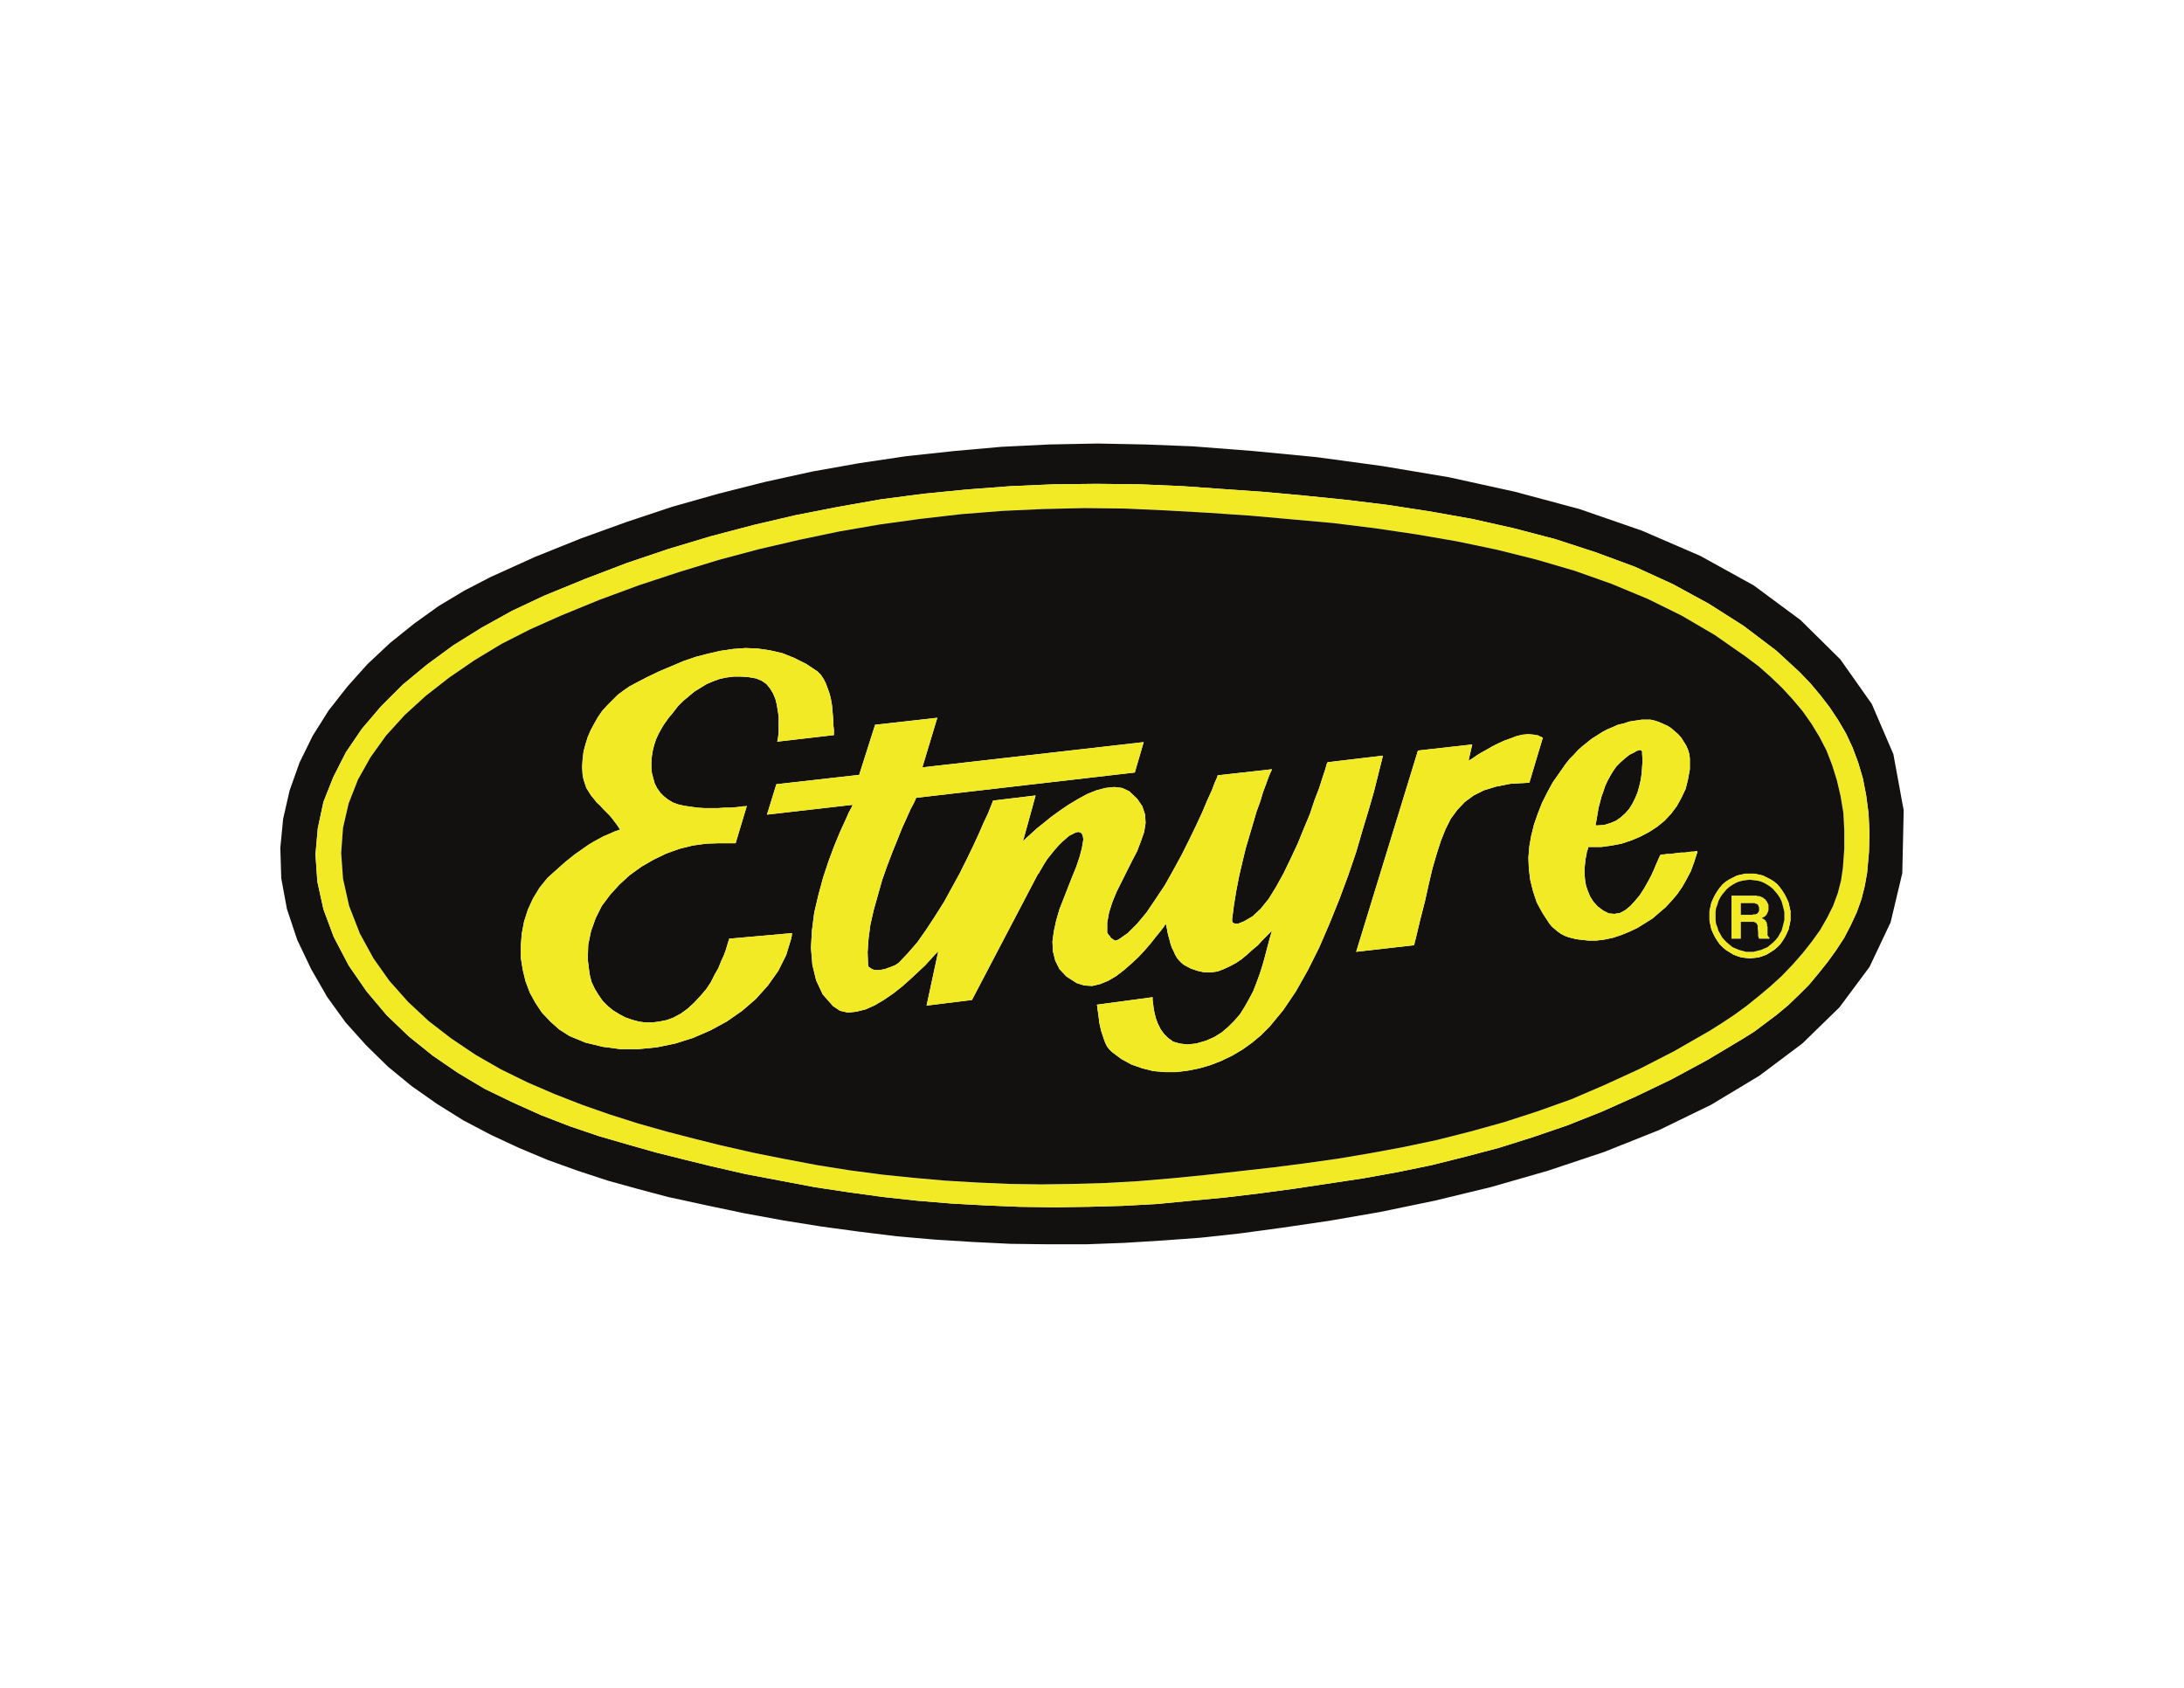 <?xml version="1.0" encoding="UTF-8"?>
<svg xmlns="http://www.w3.org/2000/svg" version="1.1" viewBox="0 0 792 612">
  <defs>
    <style>
      .cls-1 {
        fill: none;
      }

      .cls-2 {
        fill: #cf972b;
      }

      .cls-3 {
        fill: #131110;
      }

      .cls-4 {
        display: none;
      }

      .cls-5 {
        fill: #f1ea25;
      }
    </style>
  </defs>
  <!-- Generator: Adobe Illustrator 28.7.1, SVG Export Plug-In . SVG Version: 1.2.0 Build 142)  -->
  <g>
    <g id="Layer_1" class="cls-4">
      <g>
        <path class="cls-1" d="M459.142,314.769c-2.579,1.918-3.643,4.538-3.032,7.79.629,3.349,2.671,5.396,5.815,6.379,9.68,3.028,20.69-3.424,22.532-13.354.563-3.033.454-6.19.677-9.665-7.438,2.134-14.337,4.025-21.167,6.135-1.728.534-3.351,1.619-4.824,2.715Z"/>
        <polygon class="cls-2" points="268.486 382.632 726.196 382.634 726.196 354.163 268.486 354.113 268.486 382.632"/>
        <polygon class="cls-2" points="35.802 382.632 157.767 382.634 157.767 354.163 35.802 354.113 35.802 382.632"/>
        <path d="M300.718,342.329c.04-14.109.032-28.218.153-42.327.033-3.839.922-7.543,3.144-10.792,2.587-3.783,7.274-5.419,12.124-4.271,3.995.946,6.399,3.812,7.033,8.585.266,2.003.424,4.036.429,6.056.036,14.364.019,28.727.019,43.091v2.825h32.442v-2.988c0-13.688-.122-27.377.087-41.062.052-3.383.736-6.913,1.91-10.087,1.802-4.874,6.774-7.437,11.613-6.712,4.661.699,8.059,4.314,8.816,9.498.231,1.581.331,3.195.333,4.794.025,14.533.015,29.065.015,43.598v2.965h32.239c.06-.794.141-1.376.142-1.958.006-17.321.036-34.642-.027-51.963-.011-2.944-.233-5.918-.695-8.824-1.587-9.983-6.027-18.274-16.233-21.35-13.761-4.148-26.631-2.437-37.266,8.314-1.212,1.225-2.459,2.416-3.829,3.759-2.714-5.061-6.048-9.232-11.155-11.114-13.609-5.016-26.553-4.156-38.099,5.488-1.84,1.536-3.399,3.408-5.604,5.649v-11.889h-29.803v83.906h32.213c0-1.197-.002-2.194,0-3.192Z"/>
        <path d="M73.718,345.519l13.151-18.821s29.118-.06,29.987-.06v-24.907h-14.532c7.754-12.309,23.09-35.929,23.28-35.867v79.655h32.164v-116.292l-39.105.174-82.808,116.117h37.864Z"/>
        <path d="M693.949,268.976c-.652-.435-.876-.546-1.053-.708-16.918-15.517-43.929-10.445-54.038,10.162-4.045,8.246-5.192,17.077-4.889,26.111.356,10.621,2.709,20.665,8.835,29.656,11.517,16.903,38.516,18.131,50.775,2.401.802-1.029,1.669-2.009,2.978-3.578v12.545h29.727v-116.132h-32.335v39.544ZM694.4,303.95c.034,1.049-.04,2.077-.188,3.09-.042.457-.089.916-.143,1.374-.308,2.635-1.024,5.33-2.115,7.744-.791,1.749-1.816,3.157-3.031,4.263-1.697,1.717-3.95,2.812-6.743,3.092-.714.072-1.411.097-2.094.084-.285.005-.57.008-.86.001-5.163-.125-8.64-2.822-10.465-7.18-2.305-4.146-3.014-8.621-2.915-13.21,0-.027-.004-.057-.005-.084-.034-1.049.04-2.077.188-3.09.042-.458.089-.916.143-1.374.308-2.635,1.024-5.33,2.115-7.744.791-1.749,1.816-3.157,3.031-4.263,1.697-1.717,3.95-2.812,6.743-3.092.714-.072,1.411-.097,2.094-.084.285-.005.57-.008.86-.001,5.163.125,8.64,2.822,10.465,7.18,2.305,4.146,3.014,8.621,2.915,13.21,0,.027.004.057.005.084Z"/>
        <path d="M482.863,290.196c-7.506,1.955-14.981,4.03-22.491,5.97-7.591,1.961-15.425,3.219-22.763,5.863-9.678,3.488-14.218,11.206-14.084,21.53.129,9.918,5.473,17.625,14.698,21.358,6.192,2.505,12.662,2.828,19.203,2.617,10.755-.347,20.449-3.445,28.336-11.115.198-.192.51-.267.615-.319.986,2.739,1.778,5.406,2.941,7.9.376.806,1.71,1.607,2.635,1.643,4.479.17,8.967.079,13.452.079,4.885,0,9.769,0,14.191,0-1.031-5.065-2.645-9.775-2.829-14.54-.44-11.389-.182-22.805-.26-34.21-.025-3.627.017-7.279-.386-10.874-1.601-14.302-9.329-22.39-23.46-24.971-9.892-1.807-19.871-1.737-29.847-1.438-6.949.208-13.802,1.219-20.273,4.003-9.539,4.105-14.451,11.68-16.464,21.546.401.175.618.337.851.362,9.5,1.017,19.005,1.987,28.498,3.063,1.577.179,1.838-.76,2.213-1.801,1.438-3.995,4.283-6.616,8.404-7.251,3.725-.574,7.585-.799,11.339-.531,4.683.335,6.801,2.967,7.49,7.772.261,1.819-.13,2.853-2.008,3.342ZM485.134,305.919c-.223,3.476-.114,6.633-.677,9.665-1.842,9.93-12.852,16.382-22.532,13.354-3.144-.983-5.186-3.03-5.815-6.379-.611-3.253.453-5.872,3.032-7.79,1.474-1.096,3.096-2.181,4.824-2.715,6.831-2.11,13.729-4.001,21.167-6.135Z"/>
        <path d="M564.947,342.548c0-13.097-.029-26.193.015-39.29.014-4.333.501-8.616,2.601-12.522,2.457-4.572,6.893-6.562,12.696-5.788,4.712.629,7.517,3.342,8.623,8.627.377,1.799.462,3.685.467,5.532.037,14.448.022,28.897.023,43.345,0,.987,0,1.974,0,3.113h32.277c.063-.771.162-1.424.163-2.078.008-17.49.061-34.981-.043-52.47-.02-3.354-.392-6.761-1.076-10.045-2.212-10.632-8.025-18.274-19.113-20.508-4.407-.888-9.108-.993-13.606-.622-9.592.791-17.312,5.347-23.176,12.993-.481.627-1.028,1.204-1.968,2.297v-13.476h-30.108v83.862h32.227c0-1.125,0-2.048,0-2.97Z"/>
        <path d="M173.695,382.772h32.066v-153.382h-32.066v153.382Z"/>
        <path d="M220.738,382.695h31.84v-153.389h-31.84v153.389Z"/>
        <path d="M752.524,231.676c-.936,3.561-1.858,7.126-2.964,11.372-1.293-5.059-2.403-9.404-3.515-13.754h-3.132c0,4.857-.035,9.483.038,14.107.011.677.536,1.346.823,2.018.307-.644.863-1.282.878-1.932.086-3.62.041-7.243.041-10.866,1.351,3.378,2.129,6.82,3.107,10.204.277.959,1.135,1.752,1.727,2.62.587-.845,1.431-1.613,1.715-2.55.991-3.27,1.789-6.598,2.66-9.904.495,3.639.471,7.179.506,10.717.015,1.577.068,1.576,1.791,1.384v-15.616c-2.981-.404-2.989-.406-3.674,2.199Z"/>
        <path d="M730.706,229.236c.607,2.752,2.87,1.058,4.211,2.3,0,3.84-.048,7.804.045,11.765.017.71.614,1.406.943,2.109.265-.694.745-1.385.758-2.084.073-4.025.036-8.051.036-12.393,1.236,0,2.159.103,3.039-.044.427-.072.775-.614,1.158-.943-.373-.237-.743-.671-1.121-.678-2.933-.057-5.867-.031-9.068-.031Z"/>
      </g>
    </g>
    <g id="Layer_8">
      <g>
        <path class="cls-3" d="M686.601,273.437l-7.824-18.186-11.388-16.144-14.442-14.271-16.988-12.573-19.36-10.698-21.224-9.169-22.584-7.811-23.424-6.282-23.939-5.262-24.271-4.069-23.766-3.227-22.913-2.207-21.897-1.7-17.317-.678-17.313-.34-17.484.34-17.315.851-17.144,1.529-17.315,1.862-17.148,2.549-17.144,3.055-16.975,3.735-16.804,4.247-16.809,4.749-16.806,5.604-16.466,5.942-16.466,6.622-16.124,7.295s-.007.002-.009.004l-9.513,4.929-9.342,5.604-9.004,6.458-8.66,6.964-8.162,7.649-7.3,8.151-6.798,8.671-5.782,9.18-4.753,9.686-3.575,10.035-2.378,10.368-1.018,10.544.34,11.053,2.047,11.055,3.74,11.22,5.095,10.702,5.782,10.026,6.626,9.177,7.473,8.324,7.989,7.815,8.497,6.966,9.171,6.451,9.511,5.944,10.02,5.269,10.189,4.751,10.531,4.418,10.866,3.902,10.864,3.569,11.035,3.055,10.869,2.884,14.084,3.055,13.751,2.887,13.92,2.547,13.751,2.207,13.746,1.869,13.753,1.693,13.749,1.191,13.578.851,13.753.678,13.749.171h13.753l13.751-.513,13.746-.849,13.922-1.018,14.093-1.527,15.104-2.04,17.313-2.542,18.675-3.227,19.689-4.075,20.371-4.922,20.711-5.944,20.377-6.793,20.031-7.978,18.855-9.171,17.493-10.529,15.624-11.724,13.428-13.088,10.88-14.622,7.646-16.155,4.247-17.85.504-22.777-3.744-20.397ZM394.565,437.578l-12.393.173-12.393-.171-12.395-.511-12.386-.678-12.391-1.02-12.395-1.356-12.393-1.698-12.386-1.864-25.126-4.755-12.562-2.884-9.673-2.376-10.184-2.549-10.189-2.887-10.52-3.053-10.529-3.569-10.526-4.073-10.191-4.584-10.189-4.924-9.682-5.775-9.171-6.284-8.666-6.964-7.982-7.646-7.311-8.666-6.455-9.342-5.44-10.371-3.74-10.029-2.211-10.033-.684-9.862.849-9.526,2.04-9.522,3.571-9.015,4.587-9.006,5.778-8.502,6.966-8.157,7.818-7.813,8.835-7.311,9.509-6.964,10.362-6.453,11.035-6.111,11.551-5.435s.004-.002.007-.004l14.931-6.109,15.113-5.769,15.106-5.095,15.277-4.584,15.449-4.071,15.277-3.569,15.615-3.053,15.449-2.716,15.622-2.04,15.615-1.527,15.617-1.187,15.613-.678,15.62-.173,15.786.171,15.62.68,14.258,1.02,14.595,1.013,14.935,1.362,15.109,1.527,15.275,1.864,15.444,2.378,15.275,2.713,15.115,3.398,14.937,3.907,14.602,4.753,14.262,5.264,13.753,6.282,13.077,7.129,12.569,7.984,11.889,9,8.495,7.818,3.911,4.075,3.569,4.253,3.4,4.415,3.062,4.591,2.887,4.929,2.382,5.102,2.04,5.442,1.702,5.775,1.187,6.126.851,6.455.342,6.802-.169,7.14-.68,7.646-.849,4.762-1.189,4.76-1.702,4.766-2.211,4.766-2.38,4.587-2.891,4.424-3.058,4.244-3.402,4.253-3.393,4.075-3.746,3.742-3.9,3.735-4.082,3.398-8.151,6.115-4.084,2.555-13.069,7.807-12.904,6.962-12.733,6.113-12.562,5.6-12.397,4.924-12.395,4.244-12.386,3.904-12.226,3.227-12.22,3.055-12.397,2.549-12.22,2.204-24.784,3.735-12.558,1.698-12.733,1.529-12.56,1.184-12.391,1.191-12.56.678-12.393.338Z"/>
        <path class="cls-5" d="M431.909,435.372l12.56-1.184,12.733-1.529,12.558-1.698,24.784-3.735,12.22-2.204,12.397-2.549,12.22-3.055,12.226-3.227,12.386-3.904,12.395-4.244,12.397-4.924,12.562-5.6,12.733-6.113,12.904-6.962,13.069-7.807,4.084-2.555,8.151-6.115,4.082-3.398,3.9-3.735,3.746-3.742,3.393-4.075,3.402-4.253,3.058-4.244,2.891-4.424,2.38-4.587,2.211-4.766,1.702-4.766,1.189-4.76.849-4.762.68-7.646.169-7.14-.342-6.802-.851-6.455-1.187-6.126-1.702-5.775-2.04-5.442-2.382-5.102-2.887-4.929-3.062-4.591-3.4-4.415-3.569-4.253-3.911-4.075-8.495-7.818-11.889-9-12.569-7.984-13.077-7.129-13.753-6.282-14.262-5.264-14.602-4.753-14.937-3.907-15.115-3.398-15.275-2.713-15.444-2.378-15.275-1.864-15.109-1.527-14.935-1.362-14.595-1.013-14.258-1.02-15.62-.68-15.786-.171-15.62.173-15.613.678-15.617,1.187-15.615,1.527-15.622,2.04-15.449,2.716-15.615,3.053-15.277,3.569-15.449,4.071-15.277,4.584-15.106,5.095-15.113,5.769-14.931,6.109s-.004.002-.007.004l-11.551,5.435-11.035,6.111-10.362,6.453-9.509,6.964-8.835,7.311-7.818,7.813-6.966,8.157-5.778,8.502-4.587,9.006-3.571,9.015-2.04,9.522-.849,9.526.684,9.862,2.211,10.033,3.74,10.029,5.44,10.371,6.455,9.342,7.311,8.666,7.982,7.646,8.666,6.964,9.171,6.284,9.682,5.775,10.189,4.924,10.191,4.584,10.526,4.073,10.529,3.569,10.52,3.053,10.189,2.887,10.184,2.549,9.673,2.376,12.562,2.884,25.126,4.755,12.386,1.864,12.393,1.698,12.395,1.356,12.391,1.02,12.386.678,12.395.511,12.393.171,12.393-.173,12.393-.338,12.56-.678,12.391-1.191ZM436.986,426.063l-12.048,1.191-12.048,1.02-11.882.678-11.711.337-11.707.171-11.541-.171-11.711-.508-11.54-.678-11.541-1.02-11.536-1.186-11.541-1.527-11.711-1.869-11.711-2.206-11.877-2.376-11.882-2.713-9.501-2.376-9.842-2.547-10.184-2.884-10.184-3.225-10.179-3.562-10.013-3.904-9.843-4.245-9.676-4.748-9.164-5.26-8.823-5.943-8.145-6.275-7.47-6.958-6.788-7.637-5.768-8.149-4.924-8.993-3.904-10.013-2.206-9.842-.678-9.335.678-9.164,2.04-8.823,3.392-8.657,4.582-8.144,5.602-7.807,6.788-7.466,7.637-6.958,8.486-6.617,9.164-6.28,9.842-5.939,10.35-5.26,11.033-4.924,14.088-5.768,14.254-5.265,14.424-4.748,14.424-4.416,14.595-3.899,14.595-3.396,14.595-3.055,14.761-2.547,14.766-2.035,14.766-1.698,14.932-1.186,14.766-.678,14.932-.342,14.766.171,14.932.678,15.107.849,15.103,1.02,15.274,1.357,15.103,1.357,15.103,1.869,14.936,2.206,14.761,2.542,14.595,3.055,14.258,3.567,13.912,4.07,13.409,4.753,13.068,5.431,12.39,6.109,11.878,6.958,11.199,7.807,4.753,3.562,4.411,3.904,4.075,3.904,3.904,4.241,3.562,4.245,3.225,4.582,2.884,4.748,2.547,4.924,2.035,5.26,1.698,5.431,1.357,5.768,1.02,6.109.337,6.28v6.788l-.508,6.958-.678,4.582-1.186,4.582-1.698,4.582-2.206,4.411-2.547,4.416-3.055,4.241-3.225,4.074-3.562,4.07-3.904,4.075-4.075,3.733-4.241,3.567-4.411,3.562-4.416,3.225-4.582,3.055-4.582,2.884-12.726,7.295-12.556,6.451-12.56,5.768-12.219,5.26-12.39,4.416-12.048,3.904-12.219,3.392-12.048,3.055-12.048,2.547-11.882,2.206-12.048,2.035-12.048,1.698-11.882,1.527-12.048,1.357-12.219,1.357Z"/>
        <path class="cls-3" d="M461.253,423.35l11.882-1.527,12.048-1.698,12.048-2.035,11.882-2.206,12.048-2.547,12.048-3.055,12.219-3.392,12.048-3.904,12.39-4.416,12.219-5.26,12.56-5.768,12.556-6.451,12.726-7.295,4.582-2.884,4.582-3.055,4.416-3.225,4.411-3.562,4.241-3.567,4.075-3.733,3.904-4.075,3.562-4.07,3.225-4.074,3.055-4.241,2.547-4.416,2.206-4.411,1.698-4.582,1.186-4.582.678-4.582.508-6.958v-6.788l-.337-6.28-1.02-6.109-1.357-5.768-1.698-5.431-2.035-5.26-2.547-4.924-2.884-4.748-3.225-4.582-3.562-4.245-3.904-4.241-4.075-3.904-4.411-3.904-4.753-3.562-11.199-7.807-11.878-6.958-12.39-6.109-13.068-5.431-13.409-4.753-13.912-4.07-14.258-3.567-14.595-3.055-14.761-2.542-14.936-2.206-15.103-1.869-15.103-1.357-15.274-1.357-15.103-1.02-15.107-.849-14.932-.678-14.766-.171-14.932.342-14.766.678-14.932,1.186-14.766,1.698-14.766,2.035-14.761,2.547-14.595,3.055-14.595,3.396-14.595,3.899-14.424,4.416-14.424,4.748-14.254,5.265-14.088,5.768-11.033,4.924-10.35,5.26-9.842,5.939-9.164,6.28-8.486,6.617-7.637,6.958-6.788,7.466-5.602,7.807-4.582,8.144-3.392,8.657-2.04,8.823-.678,9.164.678,9.335,2.206,9.842,3.904,10.013,4.924,8.993,5.768,8.149,6.788,7.637,7.47,6.958,8.145,6.275,8.823,5.943,9.164,5.26,9.676,4.748,9.843,4.245,10.013,3.904,10.179,3.562,10.184,3.225,10.184,2.884,9.842,2.547,9.501,2.376,11.882,2.713,11.877,2.376,11.711,2.206,11.711,1.869,11.541,1.527,11.536,1.186,11.541,1.02,11.54.678,11.711.508,11.541.171,11.707-.171,11.711-.337,11.882-.678,12.048-1.02,12.048-1.191,12.219-1.357,12.048-1.357ZM619.928,332.048v-1.698l.341-1.527.337-1.527.678-1.527.678-1.357.849-1.357.849-1.191,1.02-1.186,1.186-1.02,1.361-.849,1.357-.678,1.357-.678,1.527-.337,1.527-.341h3.225l1.527.341,1.527.337,1.357.678,1.357.678,1.357.849,1.19,1.02,1.02,1.186.845,1.191.849,1.357.678,1.357.683,1.527.337,1.527.342,1.527v3.396l-.342,1.698-.337,1.527-.683,1.527-.678,1.357-.849,1.357-.845,1.186-1.02,1.02-1.19,1.02-1.357.849-1.357.849-1.357.508-1.527.508-1.527.171-1.698.171-1.527-.171-1.527-.171-1.527-.508-1.357-.508-1.357-.849-1.361-.849-1.186-1.02-1.02-1.02-.849-1.186-.849-1.357-.678-1.357-.678-1.527-.337-1.527-.341-1.698v-1.698ZM563.077,283.68l2.376-3.392,2.376-3.396,1.357-1.694,1.527-1.527,1.527-1.698,1.527-1.357,1.698-1.361,1.698-1.357,1.864-1.186,1.869-1.191,1.864-1.015,2.039-.849,1.864-.849,2.206-.512,2.039-.678,2.206-.337,2.206-.342h3.225l1.527.342,1.527.508,1.527.678,1.527.678,1.357.849,1.357,1.19,1.191,1.015,1.186,1.361.849,1.356.849,1.357.678,1.527.508,1.698.171,1.527v3.904l-.678,3.733-.849,3.391-1.527,3.225-1.698,3.055-2.035,2.718-2.376,2.542-2.713,2.206-2.889,1.869-3.221,1.698-3.225,1.357-3.567,1.186-3.562.678-3.733.512h-4.753v.171l-.171.678-.337.849-.171,1.186-.337,1.527-.171,1.698-.171,1.698v2.035l.171,2.035.337,2.039.678,2.035.849,2.035,1.19,1.869,1.527,1.698,2.035,1.527,2.035,1.015,2.039.171,2.035-.341,1.869-1.015,1.864-1.527,1.698-1.869,1.698-2.035,1.527-2.377,1.357-2.376,1.186-2.206,1.02-2.206.849-2.035.678-1.527.508-1.191.342-.678h.171l.508-.171h.678l1.02-.171h1.186l1.191-.166,1.357-.171,1.357-.171h1.357l1.191-.171,1.186-.166h.849l.849-.171h.508v.678l-.166.171-1.02,3.221-1.186,3.225-1.527,2.884-1.527,2.718-1.869,2.713-2.035,2.377-2.206,2.376-2.376,2.035-2.376,2.039-2.718,1.698-2.713,1.694-2.884,1.361-2.889,1.186-3.055,1.02-3.221.678-1.361.171-1.527.166h-2.884l-1.527-.166-1.527-.171-1.357-.171-1.357-.341-1.357-.337-1.361-.508-1.357-.683-1.186-.844-1.02-.849-1.02-.849-1.015-1.191-2.547-3.904-2.035-3.733-1.361-4.07-1.015-4.075-.512-4.074-.166-4.07.337-4.074.678-3.904,1.02-4.074,1.357-3.899,1.527-3.904,1.869-3.733,2.035-3.738ZM514.202,272.142l19.685-2.206-1.357,5.939.171-.171.678-.337,1.02-.678,1.186-.849,1.698-1.02,1.864-1.02,2.04-1.186,2.035-1.02,2.206-1.015,2.376-.849,2.206-.849,2.206-.508,2.04-.171,1.864.171,1.869.337v.171h.337v.171h.341l.171.166h.166l.171.171h.341l-4.924,16.464h-.849l-5.939.337-5.26,1.02-4.412,1.357-3.733,1.869-3.225,2.376-2.718,2.884-2.376,3.225-1.864,3.733-1.698,4.241-1.527,4.753-1.527,5.26-1.356,5.768-1.357,6.109-1.698,6.622-1.698,7.125v.171l-.171.171v.508l-.166.171v.508l-.171.171v.512h-.171l-20.875,2.372,22.403-72.972ZM287.305,338.498h-.171v1.015l-.171.171v.512l-1.864,6.109-2.884,5.768-3.733,5.26-4.416,4.924-4.919,4.241-5.602,3.904-5.939,3.225-6.28,2.713-6.446,2.04-6.622,1.357-6.788.678h-6.446l-6.451-.849-6.28-1.527-5.768-2.377-3.733-2.376-3.225-2.884-3.055-3.225-2.376-3.562-2.035-3.733-1.527-4.074-1.02-4.241-.678-4.245v-4.411l.337-4.411.849-4.411,1.361-4.245,1.864-4.075,2.376-3.899,2.884-3.567,1.698-1.527,1.527-1.357,1.698-1.527,1.527-1.357,1.698-1.357,1.694-1.361,1.698-1.186,1.698-1.19,1.698-1.186,1.693-1.02,1.869-1.015,1.869-1.02,2.035-.849,1.864-.849,2.04-.678-.849-1.357-1.02-1.357-1.015-1.361-1.02-1.186-1.191-1.186-1.186-1.191-1.02-1.186-1.186-1.02-1.02-1.357-1.015-1.191-.849-1.357-.849-1.357-.512-1.527-.508-1.527-.337-1.698-.171-2.884.171-2.718.337-2.884.678-2.542.849-2.718,1.02-2.376,1.357-2.543,1.357-2.376,1.527-2.206,1.869-2.039,1.864-1.864,1.869-1.869,2.035-1.527,2.206-1.527,2.206-1.186,4.245-2.206,4.241-2.039,4.416-1.864,4.411-1.869,4.411-1.527,4.582-1.186,4.411-1.02,4.582-.678,4.582-.342,4.411.171,4.582.678,4.416,1.02,4.241,1.698,4.411,2.206,4.074,2.713,1.186,1.19,1.02,1.527.849,1.694.678,1.869.678,1.869.512,2.206.337,2.035.171,2.035.171,1.869.166,1.864v1.527l.171,1.361v2.035l-20.534,2.376v-.171l.171-.678.171-1.186.166-1.361v-5.768l-.337-2.035-.341-2.21-.508-2.035-.849-2.035-1.02-1.698-1.357-1.698-1.698-1.186-2.035-.849-2.884-.508-2.718-.171h-2.542l-2.718.337-2.376.512-2.372.849-2.376,1.015-2.206,1.357-2.21,1.361-2.035,1.693-2.035,1.698-1.869,1.869-1.698,2.206-1.694,2.035-1.698,2.376-1.02,1.698-1.015,1.864-.849,1.869-.678,2.035-.512,2.04-.337,2.035-.171,2.035v2.04l.171,2.035.508,1.869.508,1.864.849,1.698,1.191,1.698,1.357,1.357,1.527,1.186,1.698,1.02,1.864.678,2.206.508,2.376.341,2.376.341,2.547.166h5.09l2.376-.166h2.206l1.869-.171,1.527-.171,1.186-.171h.849l.341-.171-4.074,13.58h-6.11l-4.582.166-4.924.683-4.748,1.186-4.753,1.698-4.582,2.206-4.411,2.547-4.245,3.055-3.733,3.392-3.396,3.733-3.055,4.075-2.206,4.411-1.694,4.753-1.02,4.919-.171,5.265.678,5.426.678,2.718,1.191,2.547,1.357,2.206,1.527,2.206,1.869,1.864,1.864,1.527,2.206,1.361,2.206,1.186,2.376.849,2.547.678,2.376.341h2.542l2.547-.341,2.547-.508,2.376-.849,2.884-1.527,2.547-1.869,2.372-2.206,2.21-2.376,2.035-2.376,1.698-2.543,1.357-2.718,1.357-2.376,1.02-2.542,1.015-2.206.683-1.869.508-1.698.337-1.186.342-.849v-.341l22.91-2.035v.171ZM442.927,384.655l-3.904,1.527-4.074,1.191-4.241.849-4.245.508h-4.075l-4.07-.337-4.074-1.02-3.904-1.357-3.733-2.039-3.392-2.543-.849-.849-.849-1.02-.678-1.357-.512-1.357-.508-1.527-.508-1.527-.342-1.527-.337-1.527-.171-1.527-.171-1.361-.171-1.186-.171-1.02v-.678l-.166-.508v-.171l20.192-2.713v1.015l.171,1.191.171,1.527.337,1.864.512,2.04.678,1.864,1.015,2.039,1.19,1.694,1.527,1.527,1.864,1.361,2.377.678,2.718.337,3.225-.337,3.562-1.02,3.055-1.357,2.713-1.698,2.376-2.035,2.206-2.206,2.039-2.376,1.694-2.718,1.527-2.713,1.527-2.884,1.191-3.055,1.186-3.225,1.02-3.225.849-3.055.849-3.225.849-3.225.849-2.884-1.698,1.698-1.698,1.698-1.698,1.864-2.035,1.698-1.869,1.698-2.035,1.698-2.035,1.357-2.206,1.186-2.21,1.02-2.206.849-2.377.337h-2.372l-2.376-.508-2.547-.849-2.547-1.357-.849-.678-.845-.849-.849-1.02-.678-1.186-.512-1.191-.678-1.357-.508-1.527-.342-1.357-.337-1.186-.342-1.361-.171-1.015-.166-.849-.171-.849-.171-.341v-.166l-.171.337-.678,1.02-1.186,1.527-1.527,1.864-1.869,2.377-2.035,2.376-2.376,2.547-2.547,2.377-2.713,2.376-2.884,2.206-2.889,1.694-2.884,1.191-2.884.678-2.884-.171-2.718-.849-3.733-2.377-2.547-2.713-1.527-3.055-.844-3.396-.171-3.562.508-3.733.849-3.904,1.186-4.075,1.527-3.899,1.527-3.904,1.527-3.904,1.527-3.733,1.19-3.567.849-3.221.508-3.055-.171-1.19-.337-.849-.512-.508-.844-.171-.849.171-1.02.508-1.357.678-1.191,1.02-1.357,1.186-1.357,1.361-1.356,1.527-1.361,1.694-1.357,1.698-1.186,1.869-1.191,2.035-.337.508-.171.512-.342.337-.166.171v.171l-.171.171v-.016l-23.759,45.324-16.459,2.039,4.241-19.689-.341.341-1.015,1.02-1.527,1.694-1.869,2.04-2.542,2.376-2.718,2.542-3.055,2.718-3.225,2.543-3.221,2.21-3.396,2.035-3.396,1.527-3.392.849-3.055.337-2.884-.678-2.547-1.698-3.733-4.241-2.376-5.09-1.357-5.602-.512-6.109.341-6.28.849-6.617,1.527-6.451,1.698-6.276,2.035-6.109,2.035-5.431,2.039-4.924,1.864-4.074,1.357-3.055,1.02-1.864.342-.849-31.059,3.562,3.396-11.028,30.039-3.396,5.768-18.157,22.569-2.547-5.427,17.991,80.267-9.164-3.221,11.028-79.256,9.164-.166.341-.678,1.527-1.191,2.206-1.357,3.055-1.698,3.733-1.698,4.245-1.864,4.582-1.869,4.919-1.864,5.26-1.527,5.431-1.527,5.431-1.19,5.26-.678,5.09-.337,4.924.166,4.582.171.678.508.341.512.337.678.341.678.171h1.698l.849-.171,1.015-.171.849-.341,1.02-.337.849-.342.849-.337.849-.512.678-.508,3.221-3.392,3.396-3.904,3.225-4.582,3.225-4.924,3.221-5.09,2.889-5.26,2.884-5.26,2.542-5.094,2.376-4.919,2.039-4.416,1.694-3.899,1.527-3.225,1.02-2.547.678-1.698.171-.508,15.444-1.869-4.582,16.635.337-.341,1.02-1.02,1.527-1.357,2.035-1.864,2.547-2.04,2.713-2.206,3.055-2.206,3.225-2.206,3.396-2.035,3.392-1.869,3.396-1.357,3.225-.849,3.221-.341,2.888.341,2.543,1.186,2.889,2.718,1.864,2.713,1.02,3.055.171,3.055-.512,3.225-1.186,3.396-1.357,3.562-1.869,3.562-1.869,3.733-1.864,3.738-1.869,3.733-1.527,3.733-1.186,3.733-.678,3.733v3.562l.171.341.166.171.171.337.171.171.337.341.171.337.171.171.341.337.337.171.171.171.337.171.341.171h.341l.337-.171.508-.171,3.396-2.377,3.396-3.392,3.392-4.074,3.225-4.753,3.392-5.09,3.055-5.431,3.055-5.602,2.718-5.431,2.547-5.26,2.206-4.753,1.864-4.412,1.698-3.733,1.02-2.713.849-1.869.166-.678,19.689-2.206-.171.508-.512,1.02-.678,1.698-.849,2.376-1.015,2.713-1.02,3.396-1.357,3.733-1.191,4.07-1.357,4.582-1.357,4.582-1.186,4.924-1.191,5.09-1.02,5.26-.844,5.094-.683,5.26v.849l.171.337.171.171.342.171.337.171h1.191l.337-.171.508-.171.342-.171.508-.171.341-.166.337-.171,2.889-1.698,2.884-2.713,2.884-3.567,2.718-4.411,2.713-4.919,2.547-5.265,2.542-5.427,2.206-5.431,2.21-5.26,1.693-5.094,1.698-4.411,1.19-3.733,1.015-3.055.512-1.869.337-.678,20.026-2.376-.171.849-.678,2.718-1.02,4.07-1.357,5.431-1.864,6.451-2.21,7.295-2.372,8.149-2.889,8.481-3.221,8.657-3.567,8.827-3.733,8.652-4.075,8.149-4.411,7.803-4.582,6.788-4.919,5.943-3.055,3.055-3.225,2.713-3.562,2.547-3.738,2.206-3.899,1.864Z"/>
        <polygon class="cls-3" points="376.232 317.269 376.402 316.944 376.232 317.115 376.232 317.269"/>
        <polygon class="cls-3" points="578.692 299.124 578.692 299.295 578.858 299.295 579.029 299.295 579.199 299.295 581.746 299.124 583.952 298.446 585.987 297.597 587.685 296.411 589.383 294.884 590.74 293.356 591.926 291.488 592.945 289.453 593.794 287.418 594.473 285.041 594.98 282.836 595.322 280.459 595.492 278.083 595.659 275.707 595.492 273.33 595.492 273.159 595.492 272.989 595.492 272.823 595.492 272.652 595.492 272.481 595.322 272.31 595.322 272.144 594.98 271.974 594.814 271.974 594.473 271.974 593.965 272.144 593.453 272.31 592.945 272.652 590.91 273.672 589.212 275.028 587.685 276.385 586.158 277.912 584.967 279.61 583.952 281.308 582.932 283.173 582.083 285.041 581.405 287.076 580.727 288.945 580.219 290.98 579.707 292.844 579.37 294.884 579.029 296.919 578.692 298.788 578.521 298.954 578.692 298.954 578.692 299.124"/>
        <path class="cls-5" d="M631.298,334.255h4.753l.171.171h.337v.171h.342v.166l.171.171v.171h.166v.337h.171v1.191l.171,1.527v1.357l.171.171v.508h.171v.171h3.733v-.508h-.171l-.171-.171v-.171h-.171v-.171l-.166-.166v-3.225l-.171-.171v-.849l-.171-.171v-.508h-.171v-.171h-.171v-.337h-.166v-.171h-.171l-.171-.171-.171-.171h-.166v-.166h-.341l-.171-.171.171-.171h.171l.171-.171h.166l.171-.171h.171l.171-.166v-.171h.166l.171-.171v-.171h.171v-.166l.171-.171v-.171l.171-.171v-.171l.166-.166v-.341l.171-.171v-2.206h-.171v-.337l-.166-.171v-.171l-.171-.171v-.166l-.171-.171v-.171h-.171v-.171h-.171v-.171l-.166-.166-.171-.171h-.171v-.171h-.171v-.171h-.166l-.171-.166h-.171l-.171-.171h-.171l-.166-.171h-.342l-.171-.171h-.849l-.166-.171h-9.164v15.615h3.392v-6.109ZM631.301,327.466h5.09v.171h.508v.171h.341v.166h.171l.166.171v.171l.171.171v.337l.171.171v1.361h-.171v.337l-.171.171-.166.166-.171.171-.171.171h-.341v.166h-1.015l-.171.171h-4.241v-4.241Z"/>
        <path class="cls-5" d="M620.606,336.972l.678,1.527.678,1.357.849,1.357.849,1.186,1.02,1.02,1.186,1.02,1.361.849,1.357.849,1.357.508,1.527.508,1.527.171,1.527.171,1.698-.171,1.527-.171,1.527-.508,1.357-.508,1.357-.849,1.357-.849,1.19-1.02,1.02-1.02.845-1.186.849-1.357.678-1.357.683-1.527.337-1.527.342-1.698v-3.396l-.342-1.527-.337-1.527-.683-1.527-.678-1.357-.849-1.357-.845-1.191-1.02-1.186-1.19-1.02-1.357-.849-1.357-.678-1.357-.678-1.527-.337-1.527-.341h-3.225l-1.527.341-1.527.337-1.357.678-1.357.678-1.361.849-1.186,1.02-1.02,1.186-.849,1.191-.849,1.357-.678,1.357-.678,1.527-.337,1.527-.341,1.527v3.396l.341,1.698.337,1.527ZM622.133,332.049v-1.357l.171-1.361.508-1.357.341-1.186.678-1.357.678-1.02.849-1.02.849-1.015,1.02-.849,1.015-.678,1.19-.683,1.186-.508,1.357-.337,1.19-.171,1.357-.171,1.357.171,1.357.171,1.361.337,1.186.508,1.191.683,1.015.678,1.02.849.849,1.015.849,1.02.678,1.02.678,1.357.337,1.186.341,1.357.341,1.361v2.884l-.341,1.357-.341,1.357-.337,1.19-.678,1.186-.678,1.19-.849,1.015-.849.849-1.02.849-1.015.849-1.191.508-1.186.512-1.361.337-1.357.341h-2.713l-1.19-.341-1.357-.337-1.186-.512-1.19-.508-1.015-.849-1.02-.849-.849-.849-.849-1.015-.678-1.19-.678-1.186-.341-1.19-.508-1.357-.171-1.357v-1.527Z"/>
        <polygon class="cls-3" points="635.371 331.707 635.542 331.707 635.712 331.536 635.878 331.536 636.049 331.536 636.22 331.536 636.39 331.536 636.561 331.536 636.727 331.536 636.727 331.37 636.898 331.37 637.069 331.37 637.24 331.199 637.41 331.029 637.576 330.862 637.747 330.692 637.747 330.521 637.747 330.355 637.918 330.355 637.918 330.184 637.918 330.013 637.918 329.843 637.918 329.672 637.918 329.506 637.918 329.335 637.918 329.164 637.918 328.994 637.747 328.823 637.747 328.657 637.747 328.486 637.576 328.315 637.576 328.145 637.41 327.974 637.24 327.974 637.24 327.808 637.069 327.808 636.898 327.808 636.898 327.637 636.727 327.637 636.561 327.637 636.39 327.637 636.39 327.466 636.22 327.466 636.049 327.466 635.878 327.466 635.712 327.466 635.542 327.466 635.371 327.466 635.2 327.466 631.301 327.466 631.301 331.707 635.2 331.707 635.371 331.707"/>
        <path class="cls-3" d="M622.812,336.29l.341,1.19.678,1.186.678,1.19.849,1.015.849.849,1.02.849,1.015.849,1.19.508,1.186.512,1.357.337,1.19.341h2.713l1.357-.341,1.361-.337,1.186-.512,1.191-.508,1.015-.849,1.02-.849.849-.849.849-1.015.678-1.19.678-1.186.337-1.19.341-1.357.341-1.357v-2.884l-.341-1.361-.341-1.357-.337-1.186-.678-1.357-.678-1.02-.849-1.02-.849-1.015-1.02-.849-1.015-.678-1.191-.683-1.186-.508-1.361-.337-1.357-.171-1.357-.171-1.357.171-1.19.171-1.357.337-1.186.508-1.19.683-1.015.678-1.02.849-.849,1.015-.849,1.02-.678,1.02-.678,1.357-.341,1.186-.508,1.357-.171,1.361v2.884l.171,1.357.508,1.357ZM627.906,324.749h9.164l.166.171h.849l.171.171h.342l.166.171h.171l.171.171h.171l.171.166h.166v.171h.171v.171h.171l.171.171.166.166v.171h.171v.171h.171v.171l.171.171v.166l.171.171v.171l.166.171v.337h.171v2.206l-.171.171v.341l-.166.166v.171l-.171.171v.171l-.171.171v.166h-.171v.171l-.171.171h-.166v.171l-.171.166h-.171l-.171.171h-.166l-.171.171h-.171l-.171.171.171.171h.341v.166h.166l.171.171.171.171h.171v.171h.166v.337h.171v.171h.171v.508l.171.171v.849l.171.171v3.225l.166.166v.171h.171v.171l.171.171h.171v.508h-3.733v-.171h-.171v-.508l-.171-.171v-1.357l-.171-1.527v-1.191h-.171v-.337h-.166v-.171l-.171-.171v-.166h-.342v-.171h-.337l-.171-.171h-4.753v6.109h-3.392v-15.615Z"/>
        <polygon class="cls-5" points="454.126 378.038 457.352 375.325 460.407 372.27 465.326 366.327 469.908 359.539 474.319 351.736 478.394 343.587 482.127 334.935 485.693 326.108 488.914 317.452 491.803 308.97 494.175 300.821 496.385 293.526 498.249 287.075 499.606 281.644 500.625 277.574 501.304 274.856 501.475 274.007 481.448 276.384 481.111 277.062 480.599 278.931 479.584 281.985 478.394 285.718 476.695 290.13 475.002 295.224 472.792 300.485 470.586 305.916 468.043 311.342 465.496 316.607 462.783 321.526 460.065 325.937 457.181 329.504 454.297 332.217 451.409 333.915 451.072 334.086 450.73 334.252 450.223 334.423 449.881 334.594 449.374 334.765 449.037 334.935 448.525 334.935 448.188 334.935 447.846 334.935 447.51 334.765 447.168 334.594 446.997 334.423 446.827 334.086 446.827 333.745 446.827 333.237 447.51 327.977 448.354 322.883 449.374 317.622 450.564 312.533 451.75 307.609 453.107 303.027 454.463 298.445 455.654 294.375 457.011 290.642 458.03 287.246 459.046 284.533 459.894 282.156 460.573 280.458 461.085 279.439 461.256 278.931 441.566 281.137 441.4 281.815 440.551 283.683 439.531 286.397 437.833 290.13 435.969 294.541 433.763 299.294 431.216 304.555 428.499 309.986 425.444 315.587 422.389 321.018 418.997 326.108 415.772 330.861 412.381 334.935 408.984 338.327 405.588 340.703 405.081 340.874 404.744 341.045 404.402 341.045 404.061 340.874 403.724 340.703 403.553 340.533 403.216 340.362 402.875 340.025 402.704 339.854 402.534 339.517 402.197 339.176 402.026 339.005 401.855 338.668 401.689 338.498 401.518 338.156 401.518 334.594 402.197 330.861 403.383 327.128 404.91 323.395 406.779 319.662 408.643 315.924 410.512 312.191 412.381 308.629 413.737 305.066 414.923 301.67 415.435 298.445 415.264 295.39 414.245 292.336 412.381 289.622 409.492 286.905 406.949 285.718 404.061 285.377 400.84 285.718 397.615 286.568 394.218 287.924 390.827 289.793 387.431 291.828 384.205 294.034 381.151 296.239 378.437 298.445 375.89 300.485 373.855 302.349 372.328 303.705 371.308 304.725 370.971 305.066 375.553 288.432 360.109 290.301 359.938 290.808 359.26 292.506 358.24 295.053 356.713 298.279 355.019 302.178 352.98 306.594 350.604 311.513 348.061 316.607 345.177 321.867 342.288 327.128 339.068 332.217 335.842 337.141 332.617 341.723 329.221 345.627 326 349.018 325.321 349.526 324.472 350.038 323.623 350.375 322.774 350.716 321.755 351.053 320.905 351.395 319.89 351.565 319.041 351.736 318.192 351.736 317.343 351.736 316.665 351.565 315.987 351.224 315.474 350.887 314.967 350.546 314.796 349.867 314.63 345.285 314.967 340.362 315.645 335.272 316.835 330.012 318.363 324.581 319.89 319.15 321.755 313.889 323.623 308.97 325.488 304.388 327.186 300.143 328.884 296.41 330.24 293.355 331.431 291.15 332.109 289.622 332.275 289.281 411.531 280.117 414.752 269.088 334.485 278.252 339.912 260.261 317.343 262.808 311.575 280.966 281.536 284.362 278.14 295.39 309.199 291.828 308.857 292.677 307.838 294.541 306.481 297.596 304.617 301.67 302.577 306.594 300.542 312.025 298.507 318.134 296.809 324.41 295.282 330.861 294.433 337.478 294.091 343.758 294.604 349.867 295.96 355.469 298.337 360.559 302.07 364.799 304.617 366.497 307.501 367.176 310.556 366.839 313.947 365.99 317.343 364.463 320.739 362.428 323.96 360.217 327.186 357.675 330.24 354.957 332.958 352.414 335.501 350.038 337.37 347.999 338.897 346.305 339.912 345.285 340.253 344.944 336.013 364.633 352.472 362.594 376.232 317.269 376.232 317.115 376.402 316.944 376.568 316.773 376.91 316.436 377.081 315.924 377.418 315.417 378.608 313.382 379.794 311.513 381.151 309.815 382.512 308.121 383.868 306.594 385.225 305.233 386.582 304.047 387.772 303.027 389.129 302.349 390.148 301.841 390.998 301.67 391.842 301.841 392.354 302.349 392.691 303.198 392.862 304.388 392.354 307.443 391.505 310.664 390.315 314.231 388.787 317.964 387.26 321.867 385.733 325.771 384.205 329.67 383.019 333.745 382.17 337.648 381.663 341.382 381.834 344.944 382.678 348.34 384.205 351.395 386.752 354.108 390.485 356.484 393.203 357.333 396.087 357.504 398.971 356.826 401.855 355.635 404.744 353.942 407.628 351.736 410.341 349.36 412.888 346.983 415.264 344.436 417.299 342.06 419.168 339.683 420.696 337.819 421.881 336.292 422.56 335.272 422.73 334.935 422.73 335.101 422.901 335.443 423.072 336.292 423.238 337.141 423.409 338.156 423.75 339.517 424.087 340.703 424.429 342.06 424.936 343.587 425.614 344.944 426.127 346.134 426.805 347.32 427.654 348.34 428.499 349.189 429.347 349.867 431.895 351.224 434.442 352.073 436.818 352.581 439.19 352.581 441.566 352.244 443.772 351.395 445.982 350.375 448.188 349.189 450.223 347.832 452.258 346.134 454.126 344.436 456.161 342.738 457.859 340.874 459.558 339.176 461.256 337.478 460.407 340.362 459.558 343.587 458.709 346.813 457.859 349.867 456.84 353.093 455.654 356.318 454.463 359.373 452.936 362.257 451.409 364.97 449.715 367.688 447.676 370.064 445.47 372.27 443.094 374.305 440.38 376.003 437.326 377.36 433.763 378.379 430.538 378.716 427.82 378.379 425.444 377.701 423.58 376.34 422.052 374.812 420.862 373.119 419.847 371.079 419.168 369.215 418.656 367.176 418.319 365.312 418.148 363.784 417.978 362.594 417.978 361.745 417.978 361.579 397.785 364.292 397.785 364.463 397.951 364.97 397.951 365.648 398.122 366.668 398.293 367.854 398.464 369.215 398.634 370.743 398.971 372.27 399.313 373.797 399.82 375.325 400.328 376.852 400.84 378.209 401.518 379.565 402.367 380.585 403.216 381.434 406.608 383.977 410.341 386.016 414.245 387.373 418.319 388.392 422.389 388.729 426.464 388.729 430.709 388.222 434.949 387.373 439.024 386.182 442.927 384.655 446.827 382.791 450.564 380.585 454.126 378.038"/>
        <polygon class="cls-5" points="376.232 317.285 376.402 317.115 376.402 316.944 376.232 317.269 376.232 317.285"/>
        <polygon class="cls-5" points="512.674 342.742 512.845 342.742 512.845 342.571 512.845 342.4 512.845 342.229 513.016 342.059 513.016 341.892 513.016 341.551 513.182 341.381 513.182 341.214 513.182 341.044 513.182 340.873 513.353 340.702 513.353 340.531 515.051 333.407 516.749 326.785 518.106 320.676 519.462 314.908 520.99 309.647 522.517 304.895 524.215 300.654 526.079 296.921 528.456 293.695 531.174 290.812 534.399 288.435 538.132 286.566 542.543 285.21 547.804 284.19 553.742 283.853 553.913 283.853 554.084 283.853 554.255 283.853 554.421 283.853 554.591 283.853 559.515 267.389 559.344 267.389 559.173 267.389 559.003 267.218 558.836 267.218 558.666 267.052 558.495 267.052 558.324 267.052 558.324 266.882 558.154 266.882 557.988 266.882 557.988 266.711 556.119 266.374 554.255 266.203 552.215 266.374 550.009 266.882 547.804 267.731 545.427 268.58 543.222 269.595 541.187 270.615 539.147 271.801 537.283 272.82 535.585 273.84 534.399 274.689 533.379 275.367 532.701 275.704 532.53 275.875 533.887 269.936 514.202 272.142 491.799 345.114 512.674 342.742"/>
        <polygon class="cls-5" points="264.395 340.704 264.053 341.553 263.717 342.739 263.209 344.437 262.526 346.306 261.511 348.512 260.491 351.054 259.134 353.43 257.778 356.148 256.08 358.691 254.045 361.067 251.835 363.444 249.463 365.649 246.916 367.518 244.032 369.045 241.655 369.894 239.108 370.402 236.561 370.743 234.019 370.743 231.642 370.402 229.095 369.724 226.719 368.875 224.513 367.689 222.307 366.327 220.443 364.8 218.574 362.936 217.047 360.73 215.69 358.524 214.5 355.978 213.821 353.26 213.143 347.833 213.314 342.568 214.334 337.649 216.027 332.897 218.233 328.485 221.288 324.411 224.684 320.678 228.417 317.286 232.662 314.231 237.073 311.684 241.655 309.479 246.408 307.781 251.156 306.594 256.08 305.912 260.662 305.746 260.833 305.746 261.169 305.746 261.682 305.746 262.018 305.746 262.526 305.746 263.209 305.746 263.717 305.746 264.395 305.746 264.902 305.746 265.415 305.746 265.922 305.746 266.264 305.746 266.6 305.746 266.771 305.746 270.846 292.166 270.504 292.336 269.655 292.336 268.469 292.507 266.942 292.678 265.073 292.848 262.867 292.848 260.491 293.015 257.944 293.015 255.401 293.015 252.854 292.848 250.478 292.507 248.102 292.166 245.896 291.658 244.032 290.98 242.334 289.96 240.806 288.774 239.45 287.417 238.259 285.719 237.41 284.021 236.902 282.157 236.395 280.288 236.224 278.253 236.224 276.214 236.395 274.179 236.732 272.144 237.244 270.104 237.922 268.069 238.771 266.201 239.787 264.336 240.806 262.638 242.504 260.262 244.198 258.227 245.896 256.021 247.765 254.153 249.8 252.454 251.835 250.761 254.045 249.4 256.25 248.043 258.627 247.028 260.999 246.179 263.375 245.667 266.093 245.33 268.635 245.33 271.353 245.5 274.237 246.008 276.272 246.857 277.97 248.043 279.327 249.741 280.347 251.439 281.196 253.474 281.703 255.509 282.045 257.719 282.382 259.754 282.382 261.789 282.382 263.829 282.382 265.522 282.215 266.883 282.045 268.069 281.874 268.748 281.874 268.918 302.408 266.542 302.408 266.201 302.408 265.522 302.408 264.507 302.237 263.146 302.237 261.619 302.071 259.754 301.9 257.886 301.73 255.851 301.393 253.816 300.88 251.61 300.202 249.741 299.524 247.872 298.675 246.179 297.655 244.651 296.469 243.461 292.395 240.748 287.983 238.542 283.743 236.844 279.327 235.824 274.745 235.146 270.333 234.975 265.752 235.317 261.169 235.995 256.758 237.015 252.176 238.201 247.765 239.728 243.353 241.597 238.937 243.461 234.697 245.5 230.452 247.706 228.246 248.892 226.04 250.419 224.005 251.947 222.137 253.816 220.272 255.68 218.404 257.719 216.876 259.925 215.52 262.301 214.163 264.844 213.143 267.22 212.294 269.938 211.616 272.481 211.279 275.365 211.108 278.082 211.279 280.967 211.616 282.665 212.123 284.192 212.636 285.719 213.485 287.076 214.334 288.433 215.349 289.623 216.369 290.98 217.555 291.999 218.574 293.185 219.76 294.376 220.951 295.562 221.97 296.748 222.986 298.109 224.005 299.465 224.855 300.822 222.815 301.5 220.951 302.35 218.916 303.198 217.047 304.218 215.178 305.233 213.485 306.253 211.786 307.439 210.088 308.629 208.39 309.816 206.697 311.177 204.999 312.533 203.472 313.89 201.774 315.417 200.246 316.774 198.548 318.301 195.664 321.868 193.288 325.767 191.423 329.842 190.062 334.087 189.213 338.498 188.876 342.91 188.876 347.321 189.555 351.566 190.574 355.807 192.102 359.881 194.137 363.614 196.513 367.177 199.568 370.402 202.793 373.286 206.526 375.662 212.294 378.039 218.574 379.566 225.025 380.415 231.471 380.415 238.259 379.737 244.881 378.38 251.327 376.341 257.607 373.627 263.546 370.402 269.148 366.498 274.066 362.258 278.482 357.334 282.215 352.074 285.099 346.306 286.964 340.196 286.964 340.026 286.964 339.855 286.964 339.684 287.134 339.513 287.134 339.347 287.134 339.177 287.134 339.006 287.134 338.835 287.134 338.669 287.134 338.498 287.305 338.498 287.305 338.328 264.395 340.363 264.395 340.704"/>
        <path class="cls-5" d="M557.646,295.055l-1.357,3.899-1.02,4.074-.678,3.904-.337,4.074.166,4.07.512,4.074,1.015,4.075,1.361,4.07,2.035,3.733,2.547,3.904,1.015,1.191,1.02.849,1.02.849,1.186.844,1.357.683,1.361.508,1.357.337,1.357.341,1.357.171,1.527.171,1.527.166h2.884l1.527-.166,1.361-.171,3.221-.678,3.055-1.02,2.889-1.186,2.884-1.361,2.713-1.694,2.718-1.698,2.376-2.039,2.376-2.035,2.206-2.376,2.035-2.377,1.869-2.713,1.527-2.718,1.527-2.884,1.186-3.225,1.02-3.221.166-.171v-.678h-.508l-.849.171h-.849l-1.186.166-1.191.171h-1.357l-1.357.171-1.357.171-1.191.166h-1.186l-1.02.171h-.678l-.508.171h-.171l-.342.678-.508,1.191-.678,1.527-.849,2.035-1.02,2.206-1.186,2.206-1.357,2.376-1.527,2.377-1.698,2.035-1.698,1.869-1.864,1.527-1.869,1.015-2.035.341-2.039-.171-2.035-1.015-2.035-1.527-1.527-1.698-1.19-1.869-.849-2.035-.678-2.035-.337-2.039-.171-2.035v-2.035l.171-1.698.171-1.698.337-1.527.171-1.186.337-.849.171-.678v-.171h4.753l3.733-.512,3.562-.678,3.567-1.186,3.225-1.357,3.221-1.698,2.889-1.869,2.713-2.206,2.376-2.542,2.035-2.718,1.698-3.055,1.527-3.225.849-3.391.678-3.733v-3.904l-.171-1.527-.508-1.698-.678-1.527-.849-1.357-.849-1.356-1.186-1.361-1.191-1.015-1.357-1.19-1.357-.849-1.527-.678-1.527-.678-1.527-.508-1.527-.342h-3.225l-2.206.342-2.206.337-2.039.678-2.206.512-1.864.849-2.039.849-1.864,1.015-1.869,1.191-1.864,1.186-1.698,1.357-1.698,1.361-1.527,1.357-1.527,1.698-1.527,1.527-1.357,1.694-2.376,3.396-2.376,3.392-2.035,3.738-1.869,3.733-1.527,3.904ZM578.692,298.788l.337-1.869.341-2.035.337-2.039.512-1.864.508-2.035.678-1.869.678-2.035.849-1.869,1.02-1.864,1.015-1.698,1.191-1.698,1.527-1.527,1.527-1.357,1.698-1.357,2.035-1.02.508-.342.512-.166.508-.171h.508l.341.171v.166l.171.171v.849l.166,2.376-.166,2.376-.171,2.376-.341,2.376-.508,2.206-.678,2.376-.849,2.035-1.02,2.035-1.186,1.869-1.357,1.527-1.698,1.527-1.698,1.186-2.035.849-2.206.678-2.547.171h-.508v-.341h-.171l.171-.166Z"/>
      </g>
    </g>
  </g>
</svg>